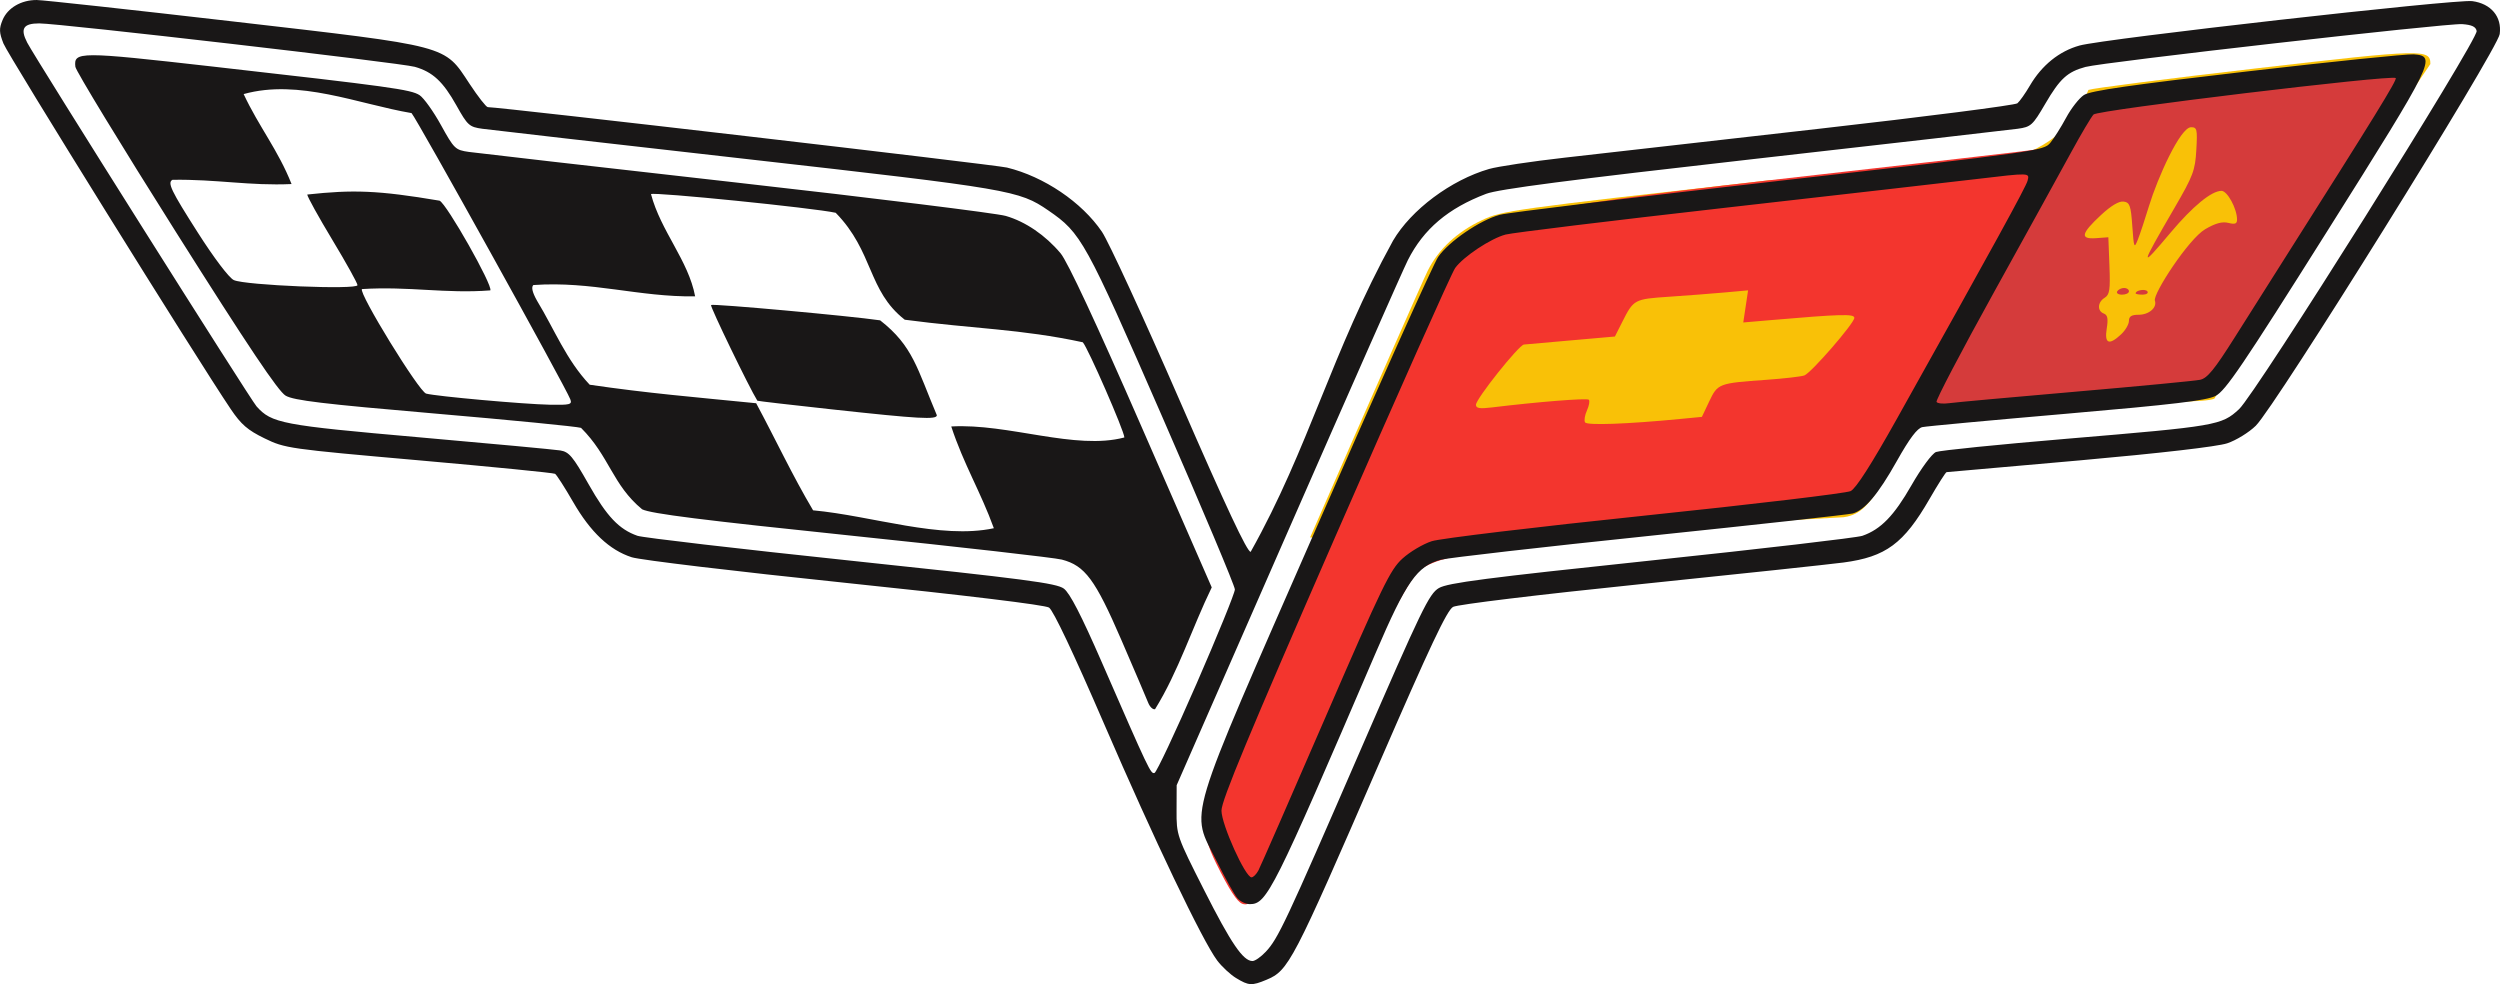 <?xml version="1.0" encoding="UTF-8"?>
<svg width="250" height="98.413" version="1.1" viewBox="0 0 250 98.413" xmlns="http://www.w3.org/2000/svg" xmlns:cc="http://creativecommons.org/ns#" xmlns:dc="http://purl.org/dc/elements/1.1/" xmlns:rdf="http://www.w3.org/1999/02/22-rdf-syntax-ns#" xmlns:xlink="http://www.w3.org/1999/xlink">
<defs>
<linearGradient id="a" x1="199.61" x2="200.45" y1="23.119" y2="23.551" gradientTransform="matrix(1.019 0 0 1.019 -3.097 -.005)" gradientUnits="userSpaceOnUse">
<stop stop-color="#f3352e" offset="0"/>
<stop stop-color="#d53b3b" offset="1"/>
</linearGradient>
</defs>
<path d="m131.01 53.744c6.038-13.814 11.334-25.822 11.769-26.685 1.085-2.154 2.92-3.864 5.405-5.039 2.029-0.959 2.911-1.081 28.632-3.981 18.577-1.301 28.359 0.156 32.027-9.049 0.44-0.168 7.975-1.135 16.744-2.149 16.774-1.939 17.45-1.956 17.45-0.441-4.692 6.848-17.379 26.24-21.599 33.462-1 0.435-4.788 0.13-15.275 1.05-7.729 0.678-14.163 1.3-14.296 1.383-0.133 0.082-1.511 2.182-2.485 3.946-2.081 3.768-3.001 5.202-5.017 5.481-25.953 1.376-36.177 3.202-53.355 2.023z" fill="#f9c107"/>
<path d="m124.23 90.378c-0.528-0.196-1.325-1.43-2.622-4.058-1.713-3.472-0.761-3.769-0.632-5.462 0.116-1.518 1.757-5.475 10.807-26.179 6.038-13.814 11.646-25.978 12.081-26.841 1.085-2.154 2.92-3.864 5.405-5.039 2.029-0.959 1.821-1.86 27.541-4.76 14.596-1.645 26.84-3.056 27.208-3.135 0.406-0.087 1.741-0.038 2.431-1.317 1.377-2.549 1.963-3.261 3.011-3.662 0.44-0.168 6.417-1.291 15.186-2.305 16.774-1.939 17.138-2.735 17.138-1.22 0 0.398-4.559 7.959-10.13 16.802-9.436 14.976-10.222 16.117-11.469 16.66-1 0.435-3.971 0.117-14.458 1.037-7.729 0.678-14.163 1.3-14.296 1.383-0.133 0.082-1.039 1.593-2.014 3.357-2.081 3.768-3.354 5.025-5.371 5.304-0.791 0.109-9.947 1.105-20.537 2.212-20.555 2.149-21.193 3.074-22.427 4.959-0.295 0.451-3.565 5.848-6.885 13.516-3.32 7.669-6.782 13.709-7.122 14.376-1.03 2.019-1.521 4.866-2.846 4.373zm43.786-48.482l2.172-0.208 0.735-1.548c0.847-1.785 0.935-1.819 5.637-2.153 1.842-0.131 3.587-0.331 3.879-0.445 0.697-0.272 4.995-5.225 4.995-5.756 0-0.415-1.317-0.379-8.484 0.236l-2.623 0.225 0.241-1.606 0.241-1.606-2.306 0.208c-1.268 0.114-3.773 0.307-5.567 0.428-3.528 0.238-3.567 0.259-4.718 2.539l-0.727 1.441-4.353 0.383c-2.394 0.211-4.529 0.399-4.743 0.419-0.511 0.047-4.796 5.425-4.799 6.023-1e-3 0.355 0.366 0.417 1.589 0.267 4.575-0.559 9.517-0.952 9.698-0.77 0.113 0.113 0.029 0.595-0.188 1.07-0.216 0.475-0.302 1.012-0.19 1.194 0.195 0.315 4.13 0.174 9.512-0.34zm44.103-8.47c0.426-0.4 0.775-1.003 0.775-1.339 0-0.45 0.254-0.611 0.964-0.611 1.039 0 1.869-0.717 1.632-1.412-0.223-0.657 3.375-6.174 5.023-7.14 1.031-0.604 1.708-0.789 2.323-0.635 0.669 0.168 0.868 0.092 0.868-0.332 0-1.086-0.968-2.872-1.556-2.872-0.996 0-2.873 1.54-5.088 4.174-3.13 3.722-3.099 3.531 0.403-2.495 1.854-3.19 2.053-3.72 2.169-5.777 0.117-2.066 0.07-2.265-0.525-2.265-1.081 0-3.356 5.083-4.205 7.87-0.393 1.289-0.892 2.796-1.11 3.349-0.374 0.95-0.405 0.877-0.563-1.339-0.147-2.062-0.252-2.356-0.87-2.445-0.454-0.065-1.251 0.409-2.253 1.339-2.008 1.865-2.133 2.441-0.502 2.321l1.23-0.091 0.109 2.843c0.093 2.419 0.022 2.897-0.477 3.208-0.718 0.447-0.765 1.316-0.085 1.577 0.379 0.145 0.45 0.509 0.292 1.496-0.245 1.529 0.23 1.718 1.446 0.576zm-0.397-4.295c0.114-0.184 0.424-0.335 0.69-0.335s0.483 0.151 0.483 0.335c0 0.184-0.31 0.335-0.69 0.335s-0.596-0.151-0.483-0.335zm1.842 0.203c0-0.318 1.002-0.478 1.181-0.189 0.109 0.176-0.112 0.32-0.492 0.32s-0.69-0.059-0.69-0.132z" fill="url(#a)"/>
<path d="m123.61 97.807c-0.577-0.352-1.428-1.143-1.89-1.757-1.462-1.942-6.322-12.11-11.32-23.683-3.034-7.025-5.077-11.34-5.498-11.61-0.411-0.263-8.315-1.223-20.427-2.481-10.867-1.129-20.452-2.276-21.301-2.55-2.219-0.716-4.12-2.509-5.864-5.532-0.838-1.452-1.649-2.718-1.803-2.813-0.154-0.095-6.283-0.702-13.618-1.349-13.072-1.152-13.379-1.196-15.433-2.196-1.693-0.824-2.342-1.386-3.38-2.923-3.363-4.983-22.276-35.404-22.731-36.562-0.432-1.101-0.447-1.484-0.089-2.348 0.501-1.211 1.86-2.007 3.414-2.002 0.608 0.002 9.436 0.966 19.619 2.143 21.799 2.519 21.093 2.333 23.667 6.24 0.844 1.281 1.665 2.33 1.824 2.33 1.264 0 50.767 5.761 51.919 6.042 3.701 0.903 7.487 3.464 9.495 6.423 0.659 0.972 4.17 8.592 7.801 16.934 4.606 10.582 6.744 15.138 7.072 15.069 5.834-10.401 8.091-19.965 14.232-31.109 1.817-3.101 5.794-6.07 9.615-7.178 0.842-0.244 4.244-0.753 7.559-1.13 3.315-0.377 14.763-1.677 25.44-2.889 10.677-1.212 19.599-2.357 19.826-2.546s0.792-0.988 1.253-1.776c1.193-2.036 2.935-3.439 4.969-4.003 2.451-0.679 37.624-4.655 39.262-4.438 1.883 0.249 2.979 1.563 2.748 3.292-0.209 1.559-22.441 37.255-24.396 39.171-0.686 0.672-1.972 1.462-2.859 1.756-0.994 0.329-6.651 0.984-14.755 1.708-7.228 0.646-13.214 1.174-13.302 1.174-0.088 0-0.858 1.209-1.71 2.687-2.572 4.458-4.365 5.785-8.589 6.349-1.34 0.179-10.499 1.156-20.353 2.171-10.19 1.049-18.254 2.027-18.699 2.267-0.604 0.325-2.301 3.919-7.396 15.659-8.673 19.984-9.048 20.704-11.276 21.635-1.455 0.608-1.77 0.59-3.025-0.176zm2.96-2.623c1.243-1.325 1.976-2.886 9.481-20.176 6.119-14.097 6.861-15.631 7.838-16.203 0.884-0.517 4.713-1.014 21.221-2.756 11.078-1.169 20.585-2.279 21.127-2.468 1.842-0.642 3.163-2.002 4.908-5.05 0.977-1.707 2.055-3.169 2.455-3.33 0.393-0.158 6.29-0.755 13.104-1.327 14.987-1.258 15.447-1.337 17.203-2.959 1.674-1.547 23.922-36.956 23.759-37.815-0.081-0.428-0.483-0.618-1.449-0.687-1.524-0.108-35.877 3.797-37.669 4.281-1.807 0.489-2.555 1.173-4.017 3.677-1.271 2.176-1.431 2.321-2.769 2.507-0.781 0.109-12.68 1.473-26.442 3.031-18.351 2.078-25.47 3.004-26.705 3.473-3.807 1.446-6.256 3.522-7.831 6.637-0.446 0.881-5.83 13.055-11.964 27.053l-11.153 25.45-0.01 2.512c-0.01 2.489 0.015 2.56 2.762 7.988 2.693 5.321 3.894 7.082 4.832 7.082 0.25 0 0.844-0.414 1.319-0.921zm-2.827-5.358c-0.285-0.322-1.228-2.008-2.095-3.745-2.606-5.217-3.263-3.027 10.011-33.342 6.21-14.182 11.681-26.353 12.157-27.046 1.062-1.545 4.181-3.678 6.163-4.214 0.808-0.218 13.375-1.744 27.925-3.391 25.866-2.927 26.47-3.012 27.125-3.804 0.368-0.445 1.081-1.576 1.584-2.513 0.503-0.937 1.302-1.958 1.777-2.269 0.65-0.426 4.673-1.007 16.332-2.359 8.508-0.986 15.997-1.755 16.641-1.707 2.324 0.171 2.114 0.6-8.638 17.678-8.497 13.495-10.185 15.985-11.181 16.484-0.911 0.457-4.235 0.853-14.871 1.773-7.534 0.651-14.03 1.254-14.434 1.339-0.516 0.109-1.282 1.127-2.57 3.418-1.858 3.305-3.18 4.875-4.397 5.219-0.368 0.104-9.485 1.108-20.26 2.232-10.775 1.123-20.187 2.2-20.918 2.392-2.381 0.628-3.455 2.162-6.531 9.327-10.241 23.854-10.873 25.116-12.579 25.116-0.397 0-0.956-0.264-1.24-0.586zm2.096-2.778c0.202-0.377 3.219-7.271 6.706-15.321 5.7-13.16 6.476-14.76 7.702-15.871 0.75-0.68 2.07-1.462 2.934-1.738 0.864-0.276 10.461-1.429 21.328-2.561 10.867-1.132 20.117-2.234 20.556-2.448 0.532-0.26 2.077-2.676 4.638-7.254 9.66-17.272 12.89-23.155 13.052-23.776 0.214-0.818 0.29-0.815-5.191-0.165-2.341 0.278-13.599 1.565-25.018 2.86-11.419 1.295-21.313 2.502-21.987 2.681-1.496 0.398-4.197 2.189-5.043 3.345-0.343 0.468-5.741 12.569-11.996 26.89-8.662 19.834-11.373 26.356-11.373 27.37 0 1.386 2.381 6.674 3.006 6.674 0.176 0 0.484-0.308 0.686-0.685zm81.701-47.878c6.354-0.549 11.964-1.084 12.466-1.19 0.727-0.153 1.436-1.022 3.485-4.27 1.415-2.243 3.576-5.66 4.803-7.594 9.193-14.493 11.443-18.146 11.278-18.311-0.359-0.359-29.78 3.19-30.218 3.645-0.229 0.238-1.238 1.94-2.242 3.782-1.004 1.842-4.482 8.149-7.729 14.016-3.247 5.867-5.827 10.792-5.732 10.945 0.095 0.153 0.659 0.21 1.254 0.126 0.595-0.084 6.281-0.601 12.635-1.149zm-87.888 29.204c2.109-4.84 3.835-9.082 3.835-9.428s-3.264-8.106-7.253-17.245c-7.726-17.699-8.106-18.388-11.396-20.652-2.924-2.012-3.768-2.156-30.166-5.144-13.764-1.558-25.657-2.92-26.429-3.026-1.314-0.181-1.481-0.33-2.6-2.332-1.337-2.39-2.376-3.355-4.162-3.864-1.39-0.396-35.522-4.343-37.558-4.343-1.596 0-1.925 0.527-1.203 1.923 0.811 1.569 22.322 35.687 22.932 36.372 1.509 1.695 2.524 1.889 16.247 3.094 7.208 0.633 13.563 1.225 14.123 1.315 0.882 0.142 1.261 0.593 2.841 3.386 1.824 3.223 3.043 4.508 4.883 5.15 0.539 0.188 10.16 1.31 21.38 2.493 17.387 1.834 20.526 2.246 21.259 2.789 0.598 0.444 1.744 2.666 3.767 7.303 4.775 10.948 4.921 11.256 5.301 11.129 0.201-0.067 2.09-4.081 4.199-8.921zm-4.839 1.889c-0.168-0.429-1.381-3.267-2.694-6.306-2.598-6.01-3.623-7.392-5.935-7.998-0.705-0.185-10.174-1.261-21.04-2.392-14.889-1.549-20.046-2.198-20.93-2.636-2.969-2.443-3.263-5.305-6.111-8.145-0.415-0.133-7.002-0.779-14.639-1.434-11.146-0.957-14.085-1.309-14.9-1.785-0.74-0.432-3.712-4.864-10.979-16.376-5.481-8.681-10.002-16.111-10.048-16.511-0.177-1.537 0.361-1.538 13.708-0.027 17.786 2.013 19.848 2.299 20.713 2.865 0.421 0.276 1.383 1.62 2.137 2.987 1.314 2.38 1.433 2.495 2.793 2.688 0.781 0.111 12.798 1.487 26.704 3.056 13.906 1.57 26.046 3.074 26.979 3.343 1.976 0.569 3.969 1.928 5.49 3.742 0.698 0.833 3.548 6.939 8.095 17.346l7.018 16.06c-1.945 3.994-3.34 8.431-5.667 12.176-0.212 0.071-0.523-0.223-0.692-0.652zm-15.429-17.441c-1.319-3.643-3.014-6.385-4.26-10.175 5.694-0.329 12.412 2.405 17.312 1.099 0-0.621-3.654-8.986-4.157-9.518-6.195-1.338-10.974-1.347-17.804-2.256-3.729-2.909-3.094-6.796-6.907-10.694-2.184-0.484-18.223-2.104-18.469-1.866 0.976 3.703 3.747 6.64 4.414 10.225-5.664 0.078-10.316-1.547-16.181-1.132-0.22 0.211-0.095 0.744 0.366 1.561 1.778 2.934 2.919 5.916 5.271 8.407 5.879 0.86 10.404 1.228 16.646 1.851 1.915 3.555 3.631 7.24 5.692 10.708 5.894 0.547 12.759 2.931 18.075 1.791zm-16.079-11.872c-4.143-0.451-7.548-0.846-7.569-0.878-0.807-1.29-4.756-9.447-4.632-9.571 0.157-0.157 13.867 1.086 16.909 1.533 3.289 2.566 3.698 4.819 5.671 9.489 0 0.463-1.743 0.367-10.379-0.573zm-26.275-1.021c-0.476-1.248-15.36-28.077-15.877-28.619-5.331-0.905-11.262-3.446-16.789-1.902 1.507 3.233 3.463 5.627 4.79 8.997-4.183 0.194-7.51-0.493-11.907-0.425-0.528 0.29-0.155 1.066 2.539 5.289 1.623 2.544 3.116 4.514 3.593 4.739 1.109 0.524 12.37 0.986 12.37 0.508 0-0.195-1.13-2.231-2.512-4.523-1.381-2.292-2.512-4.335-2.512-4.539 4.551-0.494 7.048-0.432 13.228 0.614 0.703 0.288 5.36 8.514 5.079 8.971-4.493 0.345-8.114-0.426-12.838-0.132-0.369 0.369 5.707 10.263 6.42 10.454 1.027 0.274 9.758 1.059 12.342 1.11 2.058 0.04 2.273-0.016 2.073-0.541z" fill="#191717"/>
</svg>
